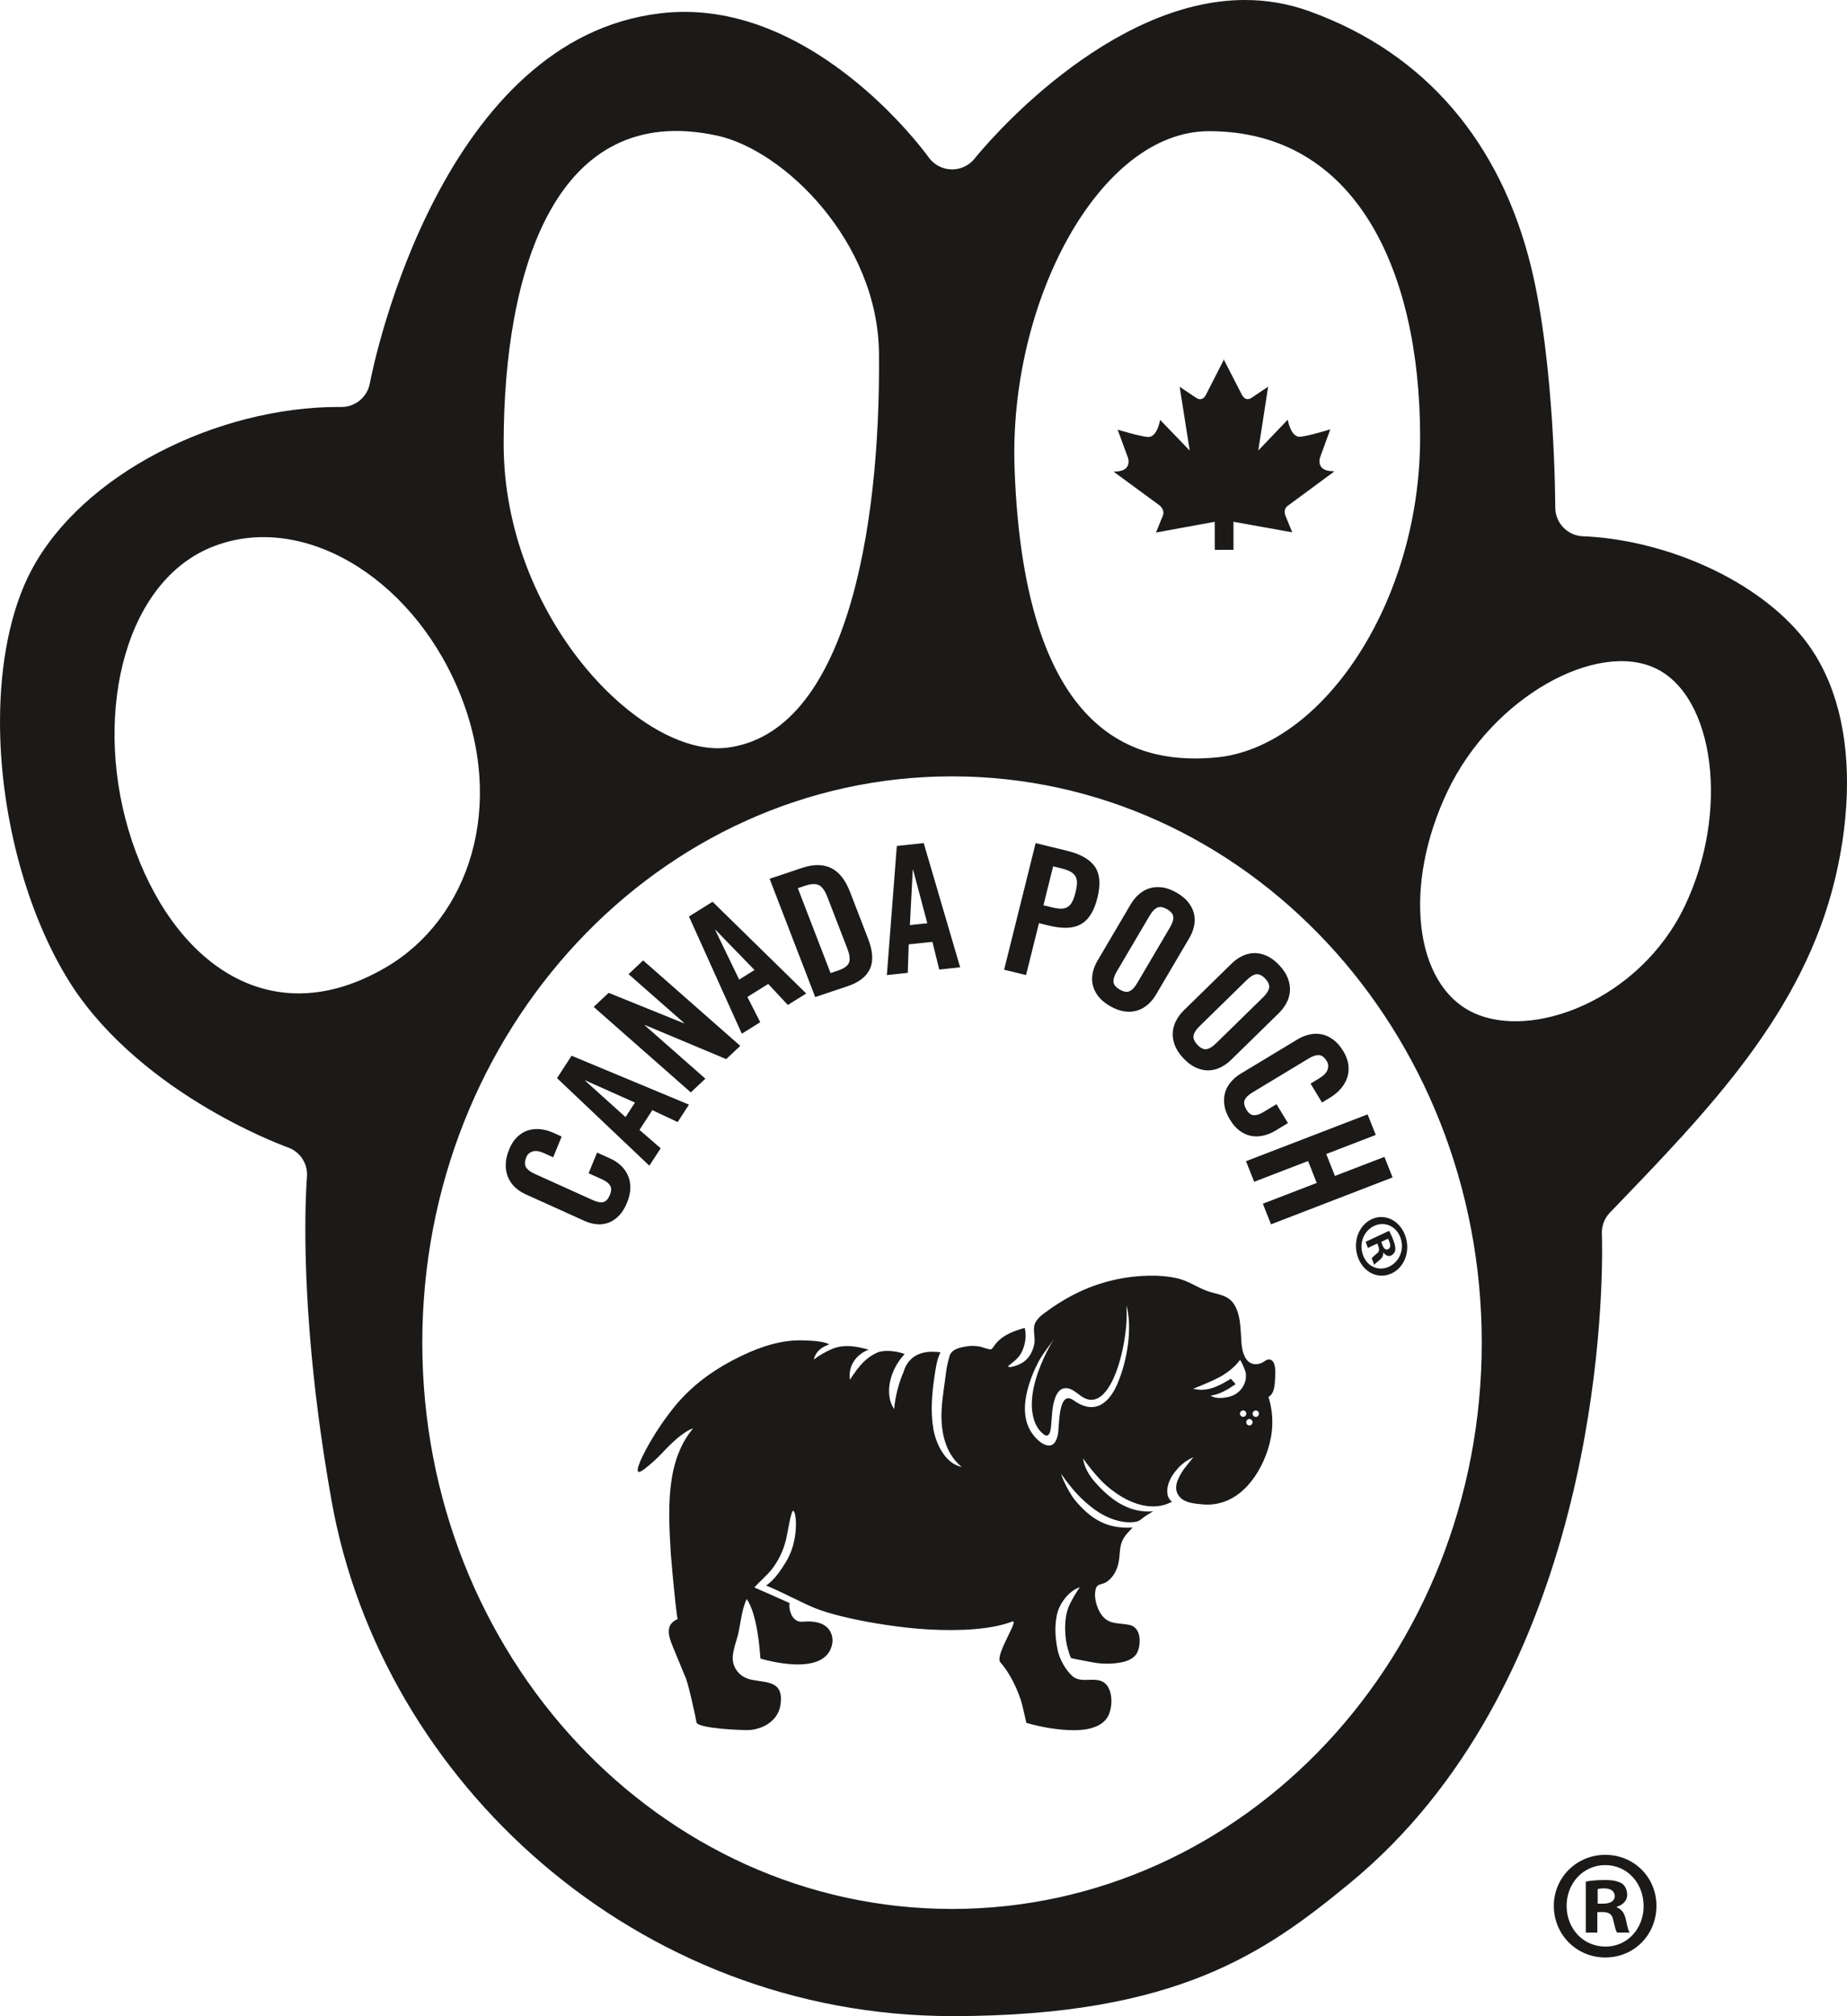 <svg xmlns="http://www.w3.org/2000/svg" height="275" viewBox="0 0 252 275" width="252"><path d="m169.864-0c2.891 0 5.814.464 8.802 1.541 8.106 2.933 14.57 7.468 19.585 13.331 5.008 5.866 8.57 13.099 10.633 21.477 1.618 6.548 2.476 14.851 2.891 21.43.21 3.294.315 6.167.368 8.209.025 1.021.039 1.834.046 2.388.002.221.004.399.004.533l.001.167c0.0.022 0.0.042 0.0.059l0.0.076c0 2.116 1.668 3.854 3.782 3.937 5.168.199 10.94 1.537 16.207 3.838 5.273 2.294 10.026 5.549 13.311 9.385 2.322 2.702 3.937 5.842 4.988 9.304 1.05 3.458 1.517 7.232 1.517 11.075 0 4.399-.613 8.882-1.605 13.038-2.187 9.158-6.461 17.023-11.919 24.405-5.455 7.377-12.096 14.223-18.822 21.205-.752.78-1.146 1.825-1.099 2.906l.004.119c.009.275.029 1.011.029 2.143l-0.0.202c-.009 5.701-.553 20.602-5.101 37.307-4.597 16.929-13.27 35.579-29.299 48.77-5.943 4.897-11.781 9.322-19.951 12.63-8.169 3.299-18.79 5.52-34.296 5.523-21.502 0-40.932-7.968-55.893-20.749-14.957-12.781-25.376-30.364-28.791-49.442-3.021-16.85-3.598-29.791-3.597-37.205 0-2.33.056-4.115.113-5.303.014-.297.028-.557.041-.779l.019-.304c.006-.092.011-.174.016-.246l.023-.317.007-.08c.162-1.801-.914-3.475-2.619-4.073l-.062-.022c-.64-.232-5.911-2.207-12.125-6.041-6.34-3.896-13.597-9.733-18.105-17.342-5.722-9.577-8.984-22.76-8.966-34.649-.011-8.008 1.478-15.407 4.283-20.666 3.396-6.443 9.712-12.093 17.328-16.051 7.599-3.969 16.44-6.227 24.532-6.218l.406.002c1.914.019 3.569-1.35 3.912-3.233l.02-.102c.229-1.237 2.707-13.338 8.975-25.283 3.124-5.974 7.186-11.885 12.238-16.43 5.069-4.55 11.028-7.752 18.346-8.643 1.131-.137 2.242-.201 3.337-.201 4.674 0 9.065 1.174 13.089 3.004 6.029 2.737 11.165 6.977 14.734 10.538 1.786 1.779 3.183 3.382 4.12 4.524.468.57.821 1.026 1.052 1.331l.254.338.053.077.01.012c.714 1.009 1.875 1.63 3.11 1.662 1.234.032 2.428-.527 3.194-1.499l.03-.037c.418-.527 4.97-6.088 11.808-11.385 3.413-2.651 7.392-5.23 11.654-7.115 4.268-1.888 8.794-3.073 13.379-3.073zm49.155 253c3.954 0 6.981 3.094 6.981 6.953 0 3.947-3.027 7.047-6.981 7.047-3.903 0-7.019-3.1-7.019-7.047 0-3.859 3.116-6.953 7.019-6.953zm0 1.399c-3.032 0-5.275 2.503-5.275 5.555 0 3.098 2.244 5.561 5.315 5.561 2.996 0 5.193-2.463 5.193-5.515 0-3.098-2.197-5.601-5.233-5.601zm-.036 2.034c1.282 0 1.86.213 2.368.511.374.295.657.848.657 1.528 0 .759-.581 1.356-1.41 1.61v.089c.664.255 1.035.764 1.242 1.698.214 1.06.337 1.483.502 1.738h-1.705c-.205-.255-.333-.892-.532-1.7-.129-.761-.538-1.1-1.411-1.1h-.759v2.8h-1.573v-6.96c.618-.124 1.487-.213 2.619-.213zm-89.092-150.537c-39.916 0-72.274 34.583-72.274 77.242 0 42.66 32.358 77.242 72.274 77.242 39.917 0 72.275-34.582 72.275-77.242 0-42.659-32.359-77.242-72.275-77.242zm88.97 151.682c-.422 0-.72.047-.879.087v1.995h.744c.871 0 1.579-.297 1.579-1.019 0-.634-.451-1.064-1.444-1.064zm-62.297-83.57c1.412-.036 2.843.053 4.218.395 1.354.336 2.436 1.106 3.713 1.61 1.542.609 3.154.487 4.032 2.147.635 1.201.718 2.647.794 3.981.064 1.108.066 2.331.736 3.269.52.729 1.382.835 2.154.453.07-.034.139-.077.209-.121l.211-.136c.214-.131.438-.233.691-.152.817.266.683 1.885.649 2.532-.045.883-.07 2.077-.904 2.56.04.13.079.262.115.392.624 2.284.527 4.558-.216 6.831-1.307 4.006-4.356 7.847-8.902 7.426-1.005-.094-2.389-.182-3.108-1.012-.97-1.119-.286-2.427.307-3.394.487-.797 1.062-1.347 1.551-2.028-1.159.55-1.883 1.136-2.692 2.251-.898 1.237-1.299 3.026-.211 3.831-.755.363-1.543.646-2.698.628-2.202-.031-4.451-1.247-6.323-2.894-1.25-1.099-2.794-3.151-3.121-3.65.16 1.307.962 2.468 1.591 3.187 1.977 2.266 4.545 4.324 7.98 4.031-.513.306-.67.378-1.166.715-.447.305-.658.607-1.177.705-1.93.363-4.198-.589-5.679-1.688-1.717-1.276-2.945-2.565-4.554-4.864.306 1.059 1.314 2.908 1.928 3.64 2.162 2.579 4.381 3.915 7.842 3.704l-.488.512c-.162.172-.32.347-.465.537-1.116 1.457-.578 2.62-1.116 4.291-.273.845-.779 1.618-1.527 2.102-.488.317-1.189.224-1.39.788-.407 1.147.088 2.828.792 3.745 1.013 1.32 2.35.997 3.777 1.312 1.538.34 1.585 2.382 1.115 3.601-.37.956-1.397 1.346-2.317 1.514-1.238.228-2.511.223-3.745.004-1.434-.253-2.825-.551-2.99-.583-.168-.032-.45-1.165-.494-1.313-.192-.642-.285-1.304-.332-1.97-.097-1.421.012-2.968.681-4.244.504-.962 1.205-2.122 1.336-2.164-1.591.495-2.881 2.299-3.186 3.837-.321 1.632-.205 3.165.126 4.788.24 1.171 1.11 2.763 2.068 3.562 1.338 1.116 3.609-.369 4.736 1.332.668 1.008.637 2.575.243 3.684-.683 1.926-3.062 2.311-4.804 2.308-2.142-.002-4.46-.406-6.517-.996l-.545-2.349c-.547-2.194-1.86-4.654-3.004-5.914-.835-.918 2.683-5.967 1.612-5.558-2.803 1.07-7.051 1.325-11.497 1.07-4.916-.283-11.78-1.487-15.311-2.864-1.79-.699-4.639-2.277-6.773-3.122 1.178-.77 2.089-2.25 2.391-2.706.439-.664.825-1.378 1.092-2.133 1.088-3.07.419-6.298.033-5.088-.378 1.184-.506 2.457-.797 3.666-.346 1.444-.987 2.799-1.882 3.976-.646.848-1.674 1.695-2.434 2.546.449.196 3.859 1.693 4.803 2.127-.147 1.063.416 2.675 1.775 2.548 3.746-.351 4.079 1.834 4.088 2.557l-.001.095c-.002.084-.008.132-.008.132-.635 5.112-9.827 2.239-9.827 2.239-.101-1.27-.422-6.046-1.903-8.169l.028.044c-.662 1.425-.784 2.997-1.122 4.603-.297 1.406-1.184 3.142-.575 4.556.463 1.074 1.349 1.678 2.472 1.88 2.222.4 4.256.23 3.844 3.334-.283 2.132-2.205 3.322-4.18 3.501-.762.069-7.178-.195-7.293-1.052-.078-.576-1.194-5.731-1.587-6.339l-1.378-3.342c-.621-1.543-1.65-3.528.413-4.404-.046.02-.148-.727-.269-1.796l-.053-.476c-.268-2.467-.597-6.117-.623-6.567-.319-5.635-.836-12.534 3.022-17.148 0 0-1.261.171-4.18 3.313-.741.799-1.569 1.521-2.403 2.179-2.102 1.65-.17-1.99.202-2.681 1.033-1.921 2.254-3.753 3.6-5.471.736-.94 1.55-1.817 2.424-2.626 2.088-1.936 4.511-3.451 7.066-4.668 2.623-1.248 5.5-2.191 8.43-2.064 1.062.045 2.506.078 3.468.527-.599.275-.815.299-1.33.74-.618.527-.849 1.382-.744 1.303.742-.565 1.638-1.047 2.357-1.368 2.103-.94 4.403-.07 5.091.054-1.705.658-2.844 2.193-2.57 4.107 1.309-1.991 2.155-2.964 3.703-3.691.647-.305 2.187-.386 3.757.178-.789.938-.965 1.253-1.214 1.706-.328.596-.577 1.241-.732 1.907-.306 1.301-.259 2.77.525 3.897.108-1.507.597-3.518 1.284-5.064.016-.055.026-.095.047-.161.967-2.864 3.777-2.668 4.991-2.509-.511.971-.67 2.269-.831 3.345-.347 2.304-.548 4.835-.139 7.143.361 2.026 1.633 4.701 3.853 5.143-1.645-1.362-2.42-3.286-2.67-5.394-.197-1.662-.023-3.334.201-4.984.114-.839.243-1.678.34-2.519.082-.697.286-1.546.474-2.218.217-.779 1.052-1.07 1.749-1.222.889-.194 1.522-.229 2.416-.07.268.048 1.264.43 1.5.366.167-.045.4-.438.498-.572 1.073-1.451 2.808-1.985 4.1-2.349.168.727.202 1.691-.209 2.826-.464 1.278-1.253 1.704-2.062 2.39.066.328 1.343-.076 2.024-.517.921-.594 1.386-1.623 1.552-2.518.196-1.065-.37-2.149.253-3.078.465-.696.889-.944 1.542-1.424.965-.709 1.979-1.349 3.027-1.925 3.268-1.793 6.914-2.773 10.629-2.869zm-2.855 4.078c.009.988.031 1.984-.074 2.988-.183 1.769-.522 3.538-1.059 5.232-.634 1.996-2.317 5.97-5.006 4.169-.722-.483-1.449-1.28-2.399-1.105-.609.114-.955.664-1.171 1.208-.498 1.251-.458 2.642-.594 3.962-.051.496-.206 1.672-.946 1.142-1.621-1.162-1.841-3.579-1.597-5.399.368-2.744 1.615-5.447 3.005-7.804l-.008.013-.276.44c-.492.743-1.063 1.433-1.539 2.195l-.273.467c-.546 1.01-1.004 2.069-1.35 3.167-.658 2.087-.982 4.572.243 6.519.483.767 1.562 1.97 2.555 1.88.73-.065.987-.889 1.118-1.507.218-1.036-.005-6.21 2.152-4.643 1.161.843 2.585 1.308 3.882.493 1.02-.641 1.69-1.788 2.143-2.885.656-1.59 1.155-3.421 1.387-5.278.214-1.729.233-3.555-.191-5.254zm16.759 15.468c-.239-.001-.434.194-.436.435-.002.242.192.441.43.442.237.001.432-.194.434-.436.002-.242-.19-.44-.428-.441zm.87-1.163c-.238-.001-.432.193-.434.436-.002.241.19.44.428.441.238.002.431-.195.433-.436.002-.242-.189-.44-.427-.441zm-1.726-.011c-.24-.002-.433.193-.435.435-.002.241.19.44.428.441.239.002.432-.194.434-.435.002-.243-.189-.44-.427-.441zm-.453-6.867s-.662 1.038-2.281 2.046c-1.273.792-4.092 1.868-4.092 1.868 1.693.399 2.947-.148 4.069-.74.387-.204 1.077-.63 1.077-.63l.673.762c-.112-.072-1.624 1.325-3.433 1.539.804.599 2.673.277 3.414-.206 1.13-.735 1.559-1.917 1.367-2.974-.03-.166-.662-1.752-.794-1.664zm22.552-17.006c.771 2.086-.06 4.351-1.832 5.18-1.811.849-3.824-.082-4.595-2.167-.761-2.063.052-4.377 1.865-5.225 1.772-.831 3.801.148 4.563 2.211zm-4.223-1.292c-1.422.668-2.116 2.381-1.515 4.006.583 1.58 2.143 2.209 3.543 1.553 1.423-.667 2.144-2.366 1.552-3.967-.592-1.604-2.179-2.248-3.58-1.593zm2.031.673c.176.301.388.74.608 1.337.251.676.265 1.028.227 1.359-.062.261-.261.531-.572.677-.35.164-.736-.013-1.014-.396l-.039.018c.011.405-.15.711-.538 1.023-.447.338-.615.496-.7.638l-.333-.899c.077-.162.344-.369.675-.647.325-.234.4-.522.23-.984l-.147-.398-1.285.602-.307-.831zm-.152 1.074-.917.43.144.392c.171.461.446.769.777.614.291-.136.4-.465.207-.993-.083-.222-.161-.369-.211-.443zm-2.776-16.962 1.113 2.806-6.755 2.604 1.184 2.988 6.755-2.599 1.112 2.805-16.588 6.395-1.111-2.811 7.352-2.835-1.187-2.987-7.352 2.831-1.113-2.809zm-112.865 2.023c.591.062 1.176.221 1.753.482l1.151.52-1.155 2.829-1.215-.55c-.664-.299-1.199-.378-1.608-.239-.407.14-.688.391-.836.756-.236.574-.256 1.034-.063 1.371.196.34.591.644 1.183.912l7.932 3.585c.595.267 1.074.358 1.443.273.369-.086.672-.418.907-.996.211-.518.22-.934.025-1.257-.193-.32-.544-.595-1.049-.827l-1.886-.85 1.154-2.822 1.8.812c.55.245 1.036.567 1.453.966.421.396.742.848.962 1.353.223.505.331 1.073.323 1.697-.01.628-.157 1.29-.441 1.99-.305.745-.673 1.337-1.103 1.784-.43.444-.898.761-1.405.955-.507.195-1.043.267-1.605.219-.563-.044-1.117-.194-1.667-.441l-8.065-3.643c-.548-.247-1.033-.57-1.454-.966-.418-.399-.736-.855-.952-1.376-.215-.522-.317-1.097-.307-1.733.011-.632.17-1.321.472-2.066.286-.697.654-1.261 1.102-1.688.449-.429.937-.725 1.469-.892.529-.167 1.09-.217 1.682-.159zm4.26-10.023 16.014 6.67-1.543 2.379-3.455-1.627-1.751 2.697 2.889 2.501-1.544 2.379-12.596-11.942zm102.364-2.917c.544.117 1.065.362 1.567.734.5.37.955.895 1.368 1.576.386.638.615 1.267.686 1.886.071.62.014 1.198-.172 1.739-.186.538-.482 1.037-.884 1.499-.404.465-.884.864-1.44 1.196l-1.105.67-1.56-2.581 1.166-.707c.638-.386 1.027-.791 1.159-1.212.134-.423.1-.801-.102-1.13-.319-.528-.673-.808-1.061-.836-.387-.032-.866.123-1.437.47l-7.628 4.606c-.57.343-.932.693-1.085 1.05-.152.36-.071.802.248 1.33.285.47.616.719.988.739.374.021.803-.116 1.29-.41l1.814-1.094 1.562 2.579-1.73 1.048c-.53.317-1.078.538-1.646.662-.568.127-1.122.137-1.658.037-.536-.103-1.053-.337-1.55-.701-.494-.364-.934-.867-1.32-1.502-.411-.679-.665-1.328-.762-1.94-.097-.614-.07-1.19.08-1.725.149-.536.412-1.028.788-1.471.374-.448.826-.828 1.356-1.148l7.753-4.68c.527-.317 1.075-.541 1.645-.665.568-.127 1.127-.133 1.67-.016zm-100.491 6.283-.027.039 5.513 4.966 1.285-1.981zm7.891-16.366 13.25 11.658-1.917 1.802-11.083-4.644-.038.031 8.278 7.284-1.989 1.869-13.252-11.66 2.044-1.918 10.26 4.151.038-.035-7.583-6.667zm83.384-1c.556-.005 1.122.115 1.694.373.569.255 1.131.677 1.684 1.256.552.58.947 1.166 1.177 1.754.231.584.333 1.161.307 1.727-.028.564-.176 1.112-.444 1.638-.268.526-.624 1.004-1.068 1.439l-6.531 6.391c-.444.435-.931.778-1.46 1.03-.527.254-1.07.381-1.628.392-.557.005-1.123-.119-1.693-.373-.57-.258-1.132-.674-1.686-1.252-.552-.58-.945-1.169-1.176-1.754-.23-.587-.333-1.164-.305-1.728.027-.566.174-1.111.443-1.638.267-.526.624-1.009 1.068-1.44l6.532-6.392c.443-.434.93-.778 1.457-1.03.528-.254 1.071-.384 1.63-.392zm.26 2.891c-.388.056-.821.322-1.3.792l-6.424 6.286c-.481.47-.756.899-.826 1.288-.07.389.109.81.539 1.262.429.451.837.649 1.223.59.385-.058.82-.319 1.299-.791l6.428-6.287c.479-.467.753-.899.823-1.288.07-.386-.11-.808-.537-1.262-.43-.448-.838-.647-1.223-.59zm-74.173-9.892 12.779 12.512-2.51 1.566-2.676-2.868-2.845 1.774 1.755 3.447-2.512 1.569-7.213-15.987zm128.688-31.826c-8.028-3.844-22.251 3.863-28.39 16.708-6.139 12.845-4.607 26.374 3.422 30.218 8.029 3.844 22.784-1.671 28.923-14.516 6.139-12.845 4.073-28.567-3.956-32.41zm-67.307 29.872c.615.086 1.267.327 1.95.725.689.398 1.22.844 1.598 1.333.377.487.631 1.003.754 1.54.124.539.128 1.091.012 1.657-.118.565-.331 1.11-.643 1.639l-4.566 7.75c-.311.525-.685.978-1.125 1.355-.441.38-.925.649-1.458.804-.534.158-1.109.191-1.726.105-.615-.086-1.265-.327-1.951-.725-.685-.398-1.218-.841-1.597-1.33-.378-.486-.629-1.003-.754-1.539-.125-.54-.129-1.092-.01-1.658.116-.566.33-1.112.641-1.642l4.565-7.749c.313-.526.687-.979 1.127-1.355.44-.38.924-.647 1.458-.804.533-.158 1.107-.191 1.724-.106zm-45.225-2.651c1.096.522 1.964 1.621 2.609 3.29l2.464 6.391c.645 1.671.723 3.027.239 4.085-.487 1.057-1.505 1.843-3.055 2.365l-4.409 1.474-6.223-16.132 4.409-1.479c1.548-.521 2.871-.518 3.967.005zm-50.824-24.262c-6.627-15.802-21.796-24.496-33.883-19.419-12.088 5.077-16.113 23.736-10.656 40.029 5.442 16.249 18.643 26.571 34.651 17.195 11.314-6.626 16.514-22.003 9.889-37.805zm95.344 29.663c-.354.157-.701.518-1.036 1.089l-4.492 7.626c-.335.568-.485 1.044-.449 1.425.038.389.32.734.853 1.042.531.31.976.386 1.331.226.355-.154.702-.518 1.038-1.089l4.49-7.624c.337-.567.486-1.044.449-1.429-.037-.384-.32-.73-.851-1.041-.534-.306-.977-.382-1.333-.225zm-60.27 3.037-.042.026 3.265 6.762 2.094-1.311zm28.4-11.833 4.974 16.945-2.857.3-.926-3.774-3.239.344-.124 3.883-2.856.303 1.36-17.613zm15.272 0 4.294 1.049c1.849.455 3.115 1.179 3.795 2.174.682.996.796 2.412.338 4.245-.23.922-.534 1.682-.913 2.278-.374.592-.835 1.038-1.38 1.337-.545.296-1.18.454-1.91.471-.728.015-1.551-.088-2.468-.313l-1.301-.322-1.763 7.082-2.991-.732zm-31.419 5.804-1.028.348 4.463 11.573 1.033-.342c.798-.271 1.289-.619 1.475-1.052.184-.433.114-1.074-.214-1.925l-2.724-7.058c-.327-.85-.711-1.386-1.149-1.608-.436-.223-1.056-.203-1.857.065zm14.7-2.166-.047.006-.392 7.54 2.379-.251zm19.105-.466-1.323 5.309 1.158.283c.482.118.897.18 1.248.18.347 0 .648-.078.902-.239.252-.158.461-.399.627-.719.166-.324.312-.742.438-1.252.129-.511.194-.947.2-1.31.004-.361-.068-.669-.22-.917-.151-.246-.381-.455-.688-.624-.308-.17-.705-.312-1.184-.429zm21.237-100.278c-14.916.021-27.302 23.276-26.499 45.973 1.352 38.196 17.977 40.287 27.407 39.46 14.412-1.264 27.927-20.96 27.927-43.671 0-22.71-8.74-41.791-28.835-41.762zm-67.068.609c-22.078-4.81-29.137 18.386-29.137 42.054 0 23.667 18.794 42.905 30.509 41.425 16.056-2.026 20.932-29.317 20.699-53.804-.146-15.185-12.92-27.682-22.071-29.675zm69.154 30.498v.118l2.46 4.786s.439.902 1.268.375l2.283-1.536-1.344 8.706 4.022-4.203s.404 2.464 1.724 2.329c1.18-.121 4.081-1.013 4.081-1.013l-1.399 3.836s-.675 1.924 1.898 1.876v.067l-6.15 4.538s-.891.436-.45 1.51l.909 2.219-8.02-1.438.005 3.826-2.554.003-.005-3.826-8.016 1.463.902-2.222c.409-.881-.455-1.509-.455-1.509l-6.164-4.521v-.066c2.574.041 1.892-1.883 1.892-1.883l-1.409-3.831s2.904.883 4.082 1.001c1.322.13 1.717-2.334 1.717-2.334l4.036 4.19-1.372-8.701 2.289 1.529c.831.524 1.266-.379 1.266-.379l2.446-4.793-.001-.118.032.059z" fill="#1b1a19" fill-rule="evenodd"></path></svg>